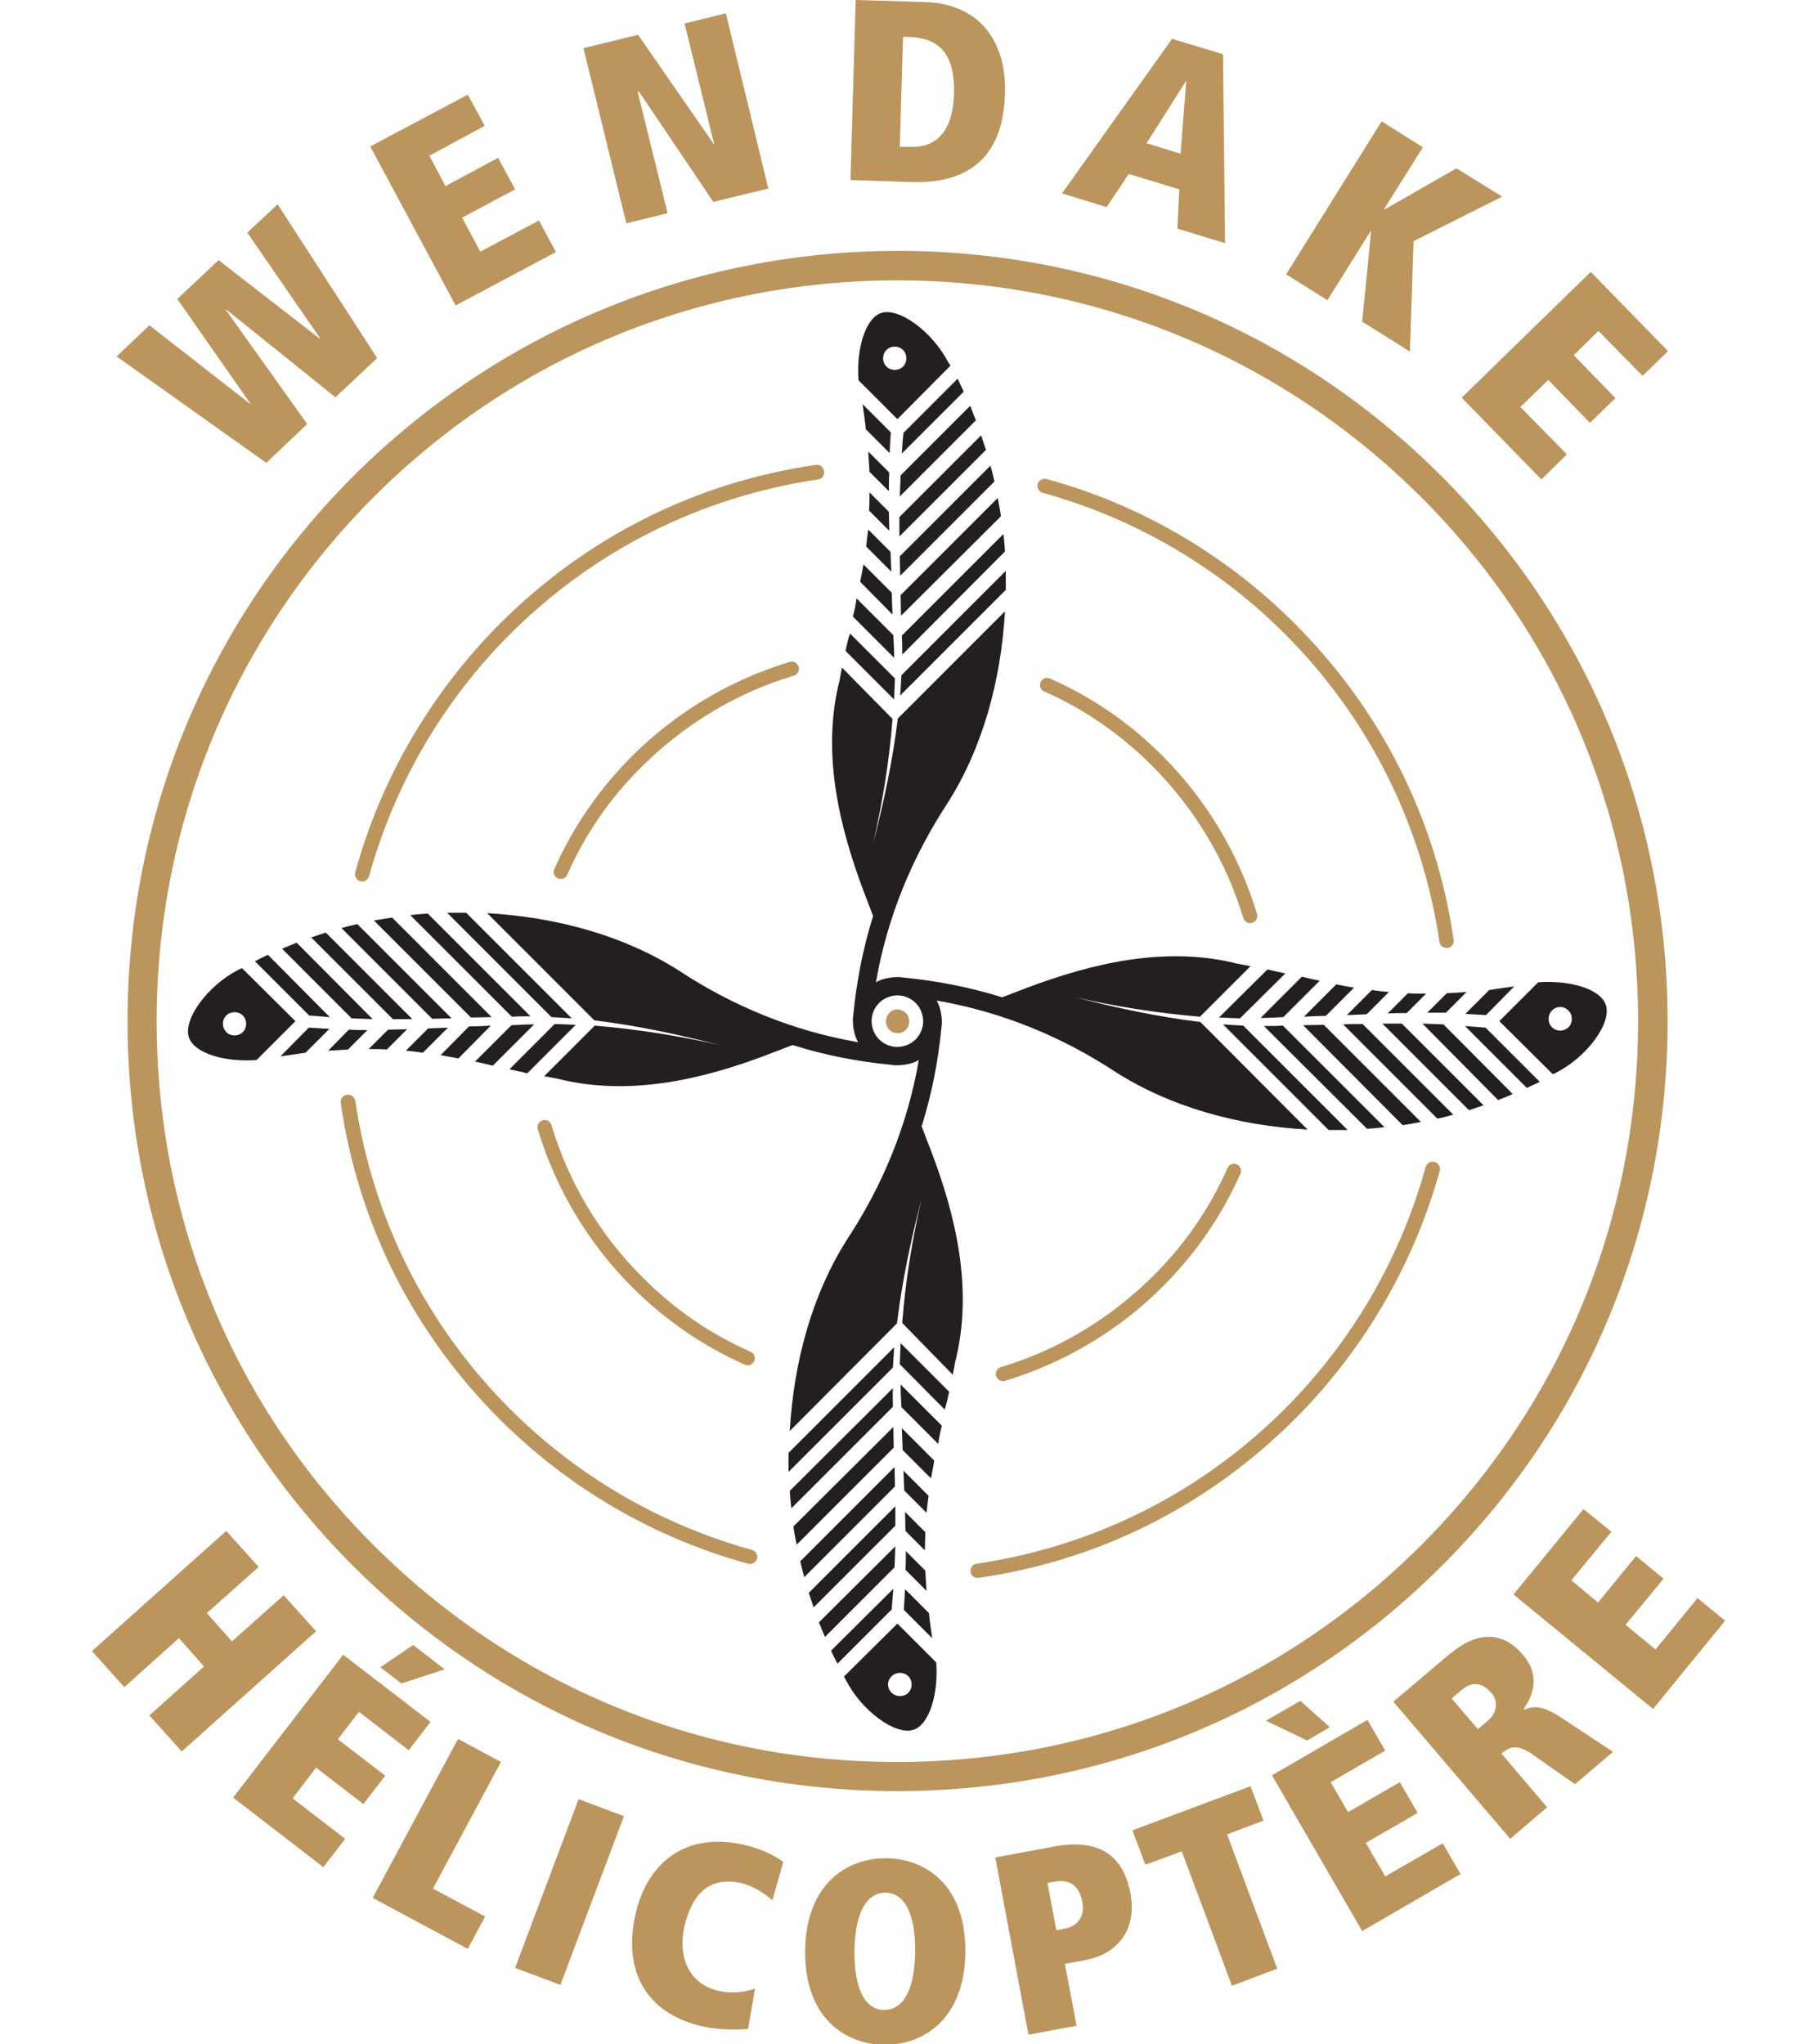 <?xml version="1.0" encoding="UTF-8"?>
<svg xmlns="http://www.w3.org/2000/svg" xmlns:xlink="http://www.w3.org/1999/xlink" version="1.1" width="200" height="225" id="Layer_1" x="0px" y="0px" viewBox="0 0 403.7 505.3" style="enable-background:new 0 0 403.7 505.3;" xml:space="preserve">
<style type="text/css">
	.st0{fill-rule:evenodd;clip-rule:evenodd;fill:#231F20;}
	.st1{fill-rule:evenodd;clip-rule:evenodd;fill:#BC955C;}
</style>
<g>
	<path class="st0" d="M224.7,127.6c-0.2-1.5-0.5-3-0.8-4.5l-24,24c0,1.7,0.1,3.4,0.1,5.1L224.7,127.6z M189.9,143.8l8,8.1   c-0.1-1.8-0.1-3.6-0.2-5.4l-7-7C190.5,140.9,190.2,142.4,189.9,143.8 M223.1,119c-0.3-1.3-0.6-2.6-1-3.9l-22.4,22.4   c0,1.6,0.1,3.2,0.1,4.8L223.1,119z M225.9,145.8c0-0.9,0-1.9,0-2.8c0-0.6,0-1.3,0-1.9l-25.8,25.8c-0.1,1.7-0.2,3.4-0.3,5   L225.9,145.8z M188.1,152.4l10.2,10.2c0-1.9-0.1-3.7-0.2-5.6l-9.1-9.1C188.8,149.5,188.5,150.9,188.1,152.4 M225.7,136.3   c-0.1-1.5-0.2-2.9-0.4-4.3l-25.1,25.1c0.1,1.6,0.1,3.1,0.1,4.7L225.7,136.3z M186.3,160.9l12,12c0.1-1.7,0.1-3.5,0.2-5.2   l-11.1-11.1C186.9,157.9,186.6,159.4,186.3,160.9 M192.2,116.6l4.8,4.8c0-1.5,0-3,0.1-4.6l-5.2-5.2   C192,113.4,192.1,115,192.2,116.6 M221,111.2c-0.4-1.2-0.8-2.4-1.2-3.6l-20.2,20.2c0,1.6,0,3.2,0,4.8L221,111.2z M191.3,106.1   l5.9,5.9c0.1-1.7,0.1-3.4,0.3-5.1l-7-7C190.8,102.1,191.1,104.1,191.3,106.1 M215.5,96.8c-0.5-1.1-1-2.1-1.5-3.2l-13.4,13.4   c-0.2,1.7-0.3,3.5-0.4,5.1L215.5,96.8z M192.1,126.2l5,5c0-1.6-0.1-3.1-0.1-4.7l-4.8-4.8C192.2,123.2,192.2,124.7,192.1,126.2    M218.5,103.9c-0.5-1.2-0.9-2.4-1.4-3.6l-17.2,17.2c-0.1,1.8-0.1,3.5-0.2,5.2L218.5,103.9z M189.5,94l9.6,9.6l13.1-13.2   c-0.2-0.3-0.3-0.6-0.5-0.8c-3.9-7.6-12.3-13.8-16.7-12.2C191.2,78.7,188.9,86.3,189.5,94 M200.5,86.5c1.1,1.1,1.1,3,0,4.1   c-1.1,1.1-3,1.1-4.1,0c-1.1-1.1-1.1-3,0-4.1C197.5,85.4,199.4,85.4,200.5,86.5 M339.8,245.2c-1.7,0.1-3.3,0.2-4.9,0.3l-4.8,4.8   c1.5,0,3,0,4.6,0L339.8,245.2z M340.4,274.4c1.2-0.4,2.4-0.8,3.6-1.2L323.8,253c-1.6,0-3.2,0-4.8,0L340.4,274.4z M295,240.6   c-1.4-0.3-2.9-0.6-4.4-1l-12,11.9c1.7,0.1,3.5,0.1,5.2,0.2L295,240.6z M329.8,245.6c-1.6,0-3.1,0-4.5-0.1l-5,5   c1.6-0.1,3.2-0.1,4.7-0.1L329.8,245.6z M362,265.1c7.6-3.9,13.8-12.3,12.2-16.8c-1.4-3.9-8.9-6.1-16.7-5.5l-9.6,9.6l13.2,13.1   C361.4,265.4,361.7,265.3,362,265.1 M360.9,253.9c-1.1-1.1-1.1-3,0-4.1c1.1-1.2,3-1.2,4.1,0c1.1,1.1,1.1,3,0,4.1   C363.9,255,362,255,360.9,253.9 M351.6,243.8c-2.2,0.3-4.2,0.6-6.2,0.9l-5.9,5.9c1.7,0.1,3.4,0.2,5.1,0.3L351.6,243.8z    M354.7,268.9c1.1-0.5,2.1-1,3.2-1.5l-13.4-13.4c-1.7-0.1-3.4-0.3-5.1-0.4L354.7,268.9z M347.6,271.9c1.2-0.5,2.4-0.9,3.6-1.5   l-17.1-17.2c-1.8-0.1-3.5-0.1-5.2-0.2L347.6,271.9z M303.5,242.4c-1.5-0.3-2.9-0.6-4.4-1l-10.2,10.2c1.9,0,3.7-0.1,5.6-0.2   L303.5,242.4z M305.7,279.3c0.9,0,1.9,0,2.8,0c0.6,0,1.3,0,1.9,0l-25.8-25.8c-1.7-0.1-3.4-0.2-5-0.3L305.7,279.3z M315.2,279   c1.4-0.1,2.9-0.2,4.3-0.4l-25.1-25.1c-1.6,0.1-3.1,0.1-4.7,0.1L315.2,279z M332.6,276.5c1.3-0.3,2.6-0.6,3.9-1l-22.4-22.4   c-1.6,0-3.2,0-4.8,0.1L332.6,276.5z M320.6,245.2c-1.4-0.1-2.8-0.3-4.2-0.5l-6.2,6.2c1.7-0.1,3.3-0.1,4.9-0.2L320.6,245.2z    M324,278.1c1.5-0.2,3-0.5,4.5-0.8l-24-24c-1.7,0-3.4,0.1-5.1,0.1L324,278.1z M312,244.1c-1.5-0.2-2.9-0.5-4.4-0.8l-8,8   c1.8-0.1,3.6-0.2,5.4-0.2L312,244.1z M191.4,135.1l6.2,6.2c-0.1-1.7-0.1-3.3-0.2-4.9l-5.5-5.5C191.7,132.3,191.5,133.8,191.4,135.1    M210.1,352.4l-10.2-10.2c0,1.9,0.1,3.7,0.2,5.6l9.1,9.1C209.4,355.4,209.7,353.9,210.1,352.4 M173.4,377.3c0.2,1.5,0.5,3,0.8,4.5   l24-24c0-1.7-0.1-3.4-0.1-5.1L173.4,377.3z M208.2,361l-8-8c0.1,1.8,0.1,3.6,0.2,5.4l7,7C207.7,363.9,208,362.5,208.2,361    M175.1,385.9c0.3,1.3,0.6,2.6,1,3.9l22.4-22.4c0-1.6-0.1-3.2-0.1-4.8L175.1,385.9z M211.9,344l-12-12c-0.1,1.7-0.1,3.5-0.2,5.2   l11.1,11.2C211.3,346.9,211.6,345.4,211.9,344 M172.5,368.5c0.1,1.5,0.2,2.9,0.4,4.3l25.1-25.1c0-1.6-0.1-3.1,0-4.6L172.5,368.5z    M36.2,239.7c-7.6,3.9-13.8,12.3-12.2,16.8c1.4,3.9,9,6.1,16.7,5.5l9.6-9.6l-13.2-13.1C36.8,239.4,36.5,239.6,36.2,239.7 M37.3,251   c1.1,1.1,1.1,3,0,4.1c-1.1,1.1-3,1.1-4.1,0c-1.1-1.2-1.1-3,0-4.1C34.3,249.9,36.2,249.9,37.3,251 M206.8,369.7l-6.2-6.2   c0.1,1.7,0.1,3.3,0.2,4.9l5.5,5.5C206.5,372.5,206.6,371.1,206.8,369.7 M172.2,359.1c0,0.9,0,1.9,0,2.8c0,0.6,0,1.2,0,1.9   l25.8-25.8c0.1-1.7,0.2-3.4,0.3-5L172.2,359.1z M182.7,408c0.5,1.1,1,2.1,1.6,3.2l13.4-13.4c0.1-1.8,0.3-3.4,0.4-5.1L182.7,408z    M177.2,393.7c0.4,1.2,0.8,2.4,1.2,3.6l20.2-20.2c0-1.6,0-3.2,0-4.8L177.2,393.7z M208.7,410.9l-9.6-9.6l-13.2,13.1   c0.2,0.3,0.3,0.6,0.5,0.9c3.9,7.6,12.3,13.8,16.8,12.2C207,426.2,209.3,418.6,208.7,410.9 M197.7,418.4c-1.2-1.1-1.2-3,0-4.1   c1.1-1.1,3-1.1,4.1,0c1.1,1.1,1.1,3,0,4.1C200.7,419.5,198.8,419.5,197.7,418.4 M206.9,398.7l-5.9-5.9c-0.1,1.7-0.2,3.4-0.3,5.1   l7,7C207.4,402.8,207.1,400.7,206.9,398.7 M206,388.2l-4.8-4.8c0,1.5,0,3-0.1,4.6l5.2,5.2C206.2,391.5,206.1,389.8,206,388.2    M206,378.7l-5-5c0,1.6,0.1,3.1,0.1,4.7l4.8,4.8C205.9,381.6,206,380.1,206,378.7 M179.7,401c0.5,1.2,1,2.4,1.5,3.6l17.2-17.2   c0.1-1.8,0.1-3.5,0.2-5.2L179.7,401z M212.8,339.8c0.2-1.1,0.4-2.1,0.6-3.2c4.5-17.8,0.2-36-6-52.2c0,0,0,0,0,0v0l-2.3-6   c2.5-8,4.1-16.1,4.9-24.5c0-0.3,0.1-0.6,0.1-0.9c0-0.1,0-0.2,0-0.3l0,0c0-1.3-0.2-2.6-0.6-3.9c-0.2-0.5-0.4-1-0.7-1.5   c16.2,2.8,31.1,9,44.3,17.7c13.5,8.6,30.1,13.2,47.4,14.2L274,252.6c-10.8-1.3-21.2-3.6-30.9-6.1c9.6,2.2,20.1,3.9,30.8,4.8   l12.5-12.5c-1-0.2-2.1-0.4-3.2-0.6c-17.8-4.5-36-0.1-52.2,6c0,0,0,0,0,0h0l-6,2.3c-8-2.5-16.2-4.1-24.6-4.9c-0.3,0-0.5-0.1-0.8-0.1   c-0.1,0-0.3,0-0.4,0l0,0c-1.3,0-2.6,0.2-3.9,0.6c-0.5,0.2-1,0.4-1.5,0.7c2.8-16.2,9-31,17.7-44.3c8.6-13.5,13.2-30.1,14.2-47.4   l-26.5,26.5c-1.3,10.8-3.6,21.2-6.1,30.9c2.2-9.6,4-20.1,4.8-30.8L185.4,165c-0.2,1.1-0.4,2.1-0.6,3.2c-4.5,17.8-0.1,36,6,52.2v0v0   l2.3,6c-2.5,8-4.1,16.2-4.9,24.5c0,0.3-0.1,0.6-0.1,0.9c0,0.1,0,0.2,0,0.4l0,0c0,1.3,0.2,2.6,0.6,3.9c0.2,0.5,0.4,1,0.7,1.5   c-16.2-2.8-31.1-9-44.3-17.7c-13.5-8.6-30.1-13.2-47.4-14.2l26.5,26.5c10.8,1.3,21.2,3.6,30.9,6.1c-9.6-2.2-20.1-3.9-30.8-4.8   l-12.5,12.5c1.1,0.2,2.1,0.4,3.2,0.6c17.8,4.5,36,0.2,52.2-6h0l0,0l6-2.3c7.9,2.5,16.1,4.1,24.5,4.9c0.3,0.1,0.7,0.1,1,0.1   c0.1,0,0.2,0,0.3,0l0,0c1.3,0,2.6-0.2,3.9-0.6c0.5-0.2,1-0.4,1.5-0.7c-2.8,16.2-9,31.1-17.7,44.3c-8.6,13.5-13.2,30.1-14.2,47.4   l26.5-26.6c1.3-10.8,3.6-21.2,6.1-30.9c-2.2,9.6-4,20.1-4.8,30.8L212.8,339.8z M201.2,258.4c-3.3,1.2-7-0.6-8.1-3.9   c-1.2-3.3,0.6-7,3.9-8.1c3.3-1.2,7,0.6,8.1,3.9C206.3,253.6,204.5,257.3,201.2,258.4 M57.8,230.5c-1.2,0.4-2.4,0.8-3.6,1.2   l20.2,20.2c1.6,0,3.2,0,4.8,0L57.8,230.5z M68.4,259.3c1.5,0,3.1,0,4.5,0.1l5-5c-1.6,0-3.2,0.1-4.7,0.1L68.4,259.3z M58.4,259.7   c1.7-0.1,3.3-0.2,4.9-0.3l4.8-4.8c-1.5,0-3,0-4.6-0.1L58.4,259.7z M50.6,233c-1.2,0.5-2.4,1-3.6,1.5l17.2,17.2   c1.8,0.1,3.5,0.1,5.2,0.2L50.6,233z M43.5,236c-1.1,0.5-2.1,1-3.2,1.6l13.4,13.4c1.8,0.1,3.4,0.3,5.1,0.4L43.5,236z M46.6,261.1   c2.2-0.3,4.2-0.6,6.2-0.9l5.9-5.9c-1.7-0.1-3.4-0.2-5.1-0.3L46.6,261.1z M77.6,259.7c1.4,0.1,2.9,0.3,4.2,0.5L88,254   c-1.7,0.1-3.3,0.1-4.9,0.2L77.6,259.7z M65.6,228.4c-1.3,0.3-2.6,0.6-3.9,1l22.4,22.4c1.6,0,3.2-0.1,4.8-0.1L65.6,228.4z    M92.5,225.6c-0.9,0-1.9,0-2.8,0c-0.6,0-1.2,0-1.9,0l25.8,25.8c1.7,0.1,3.4,0.2,5,0.3L92.5,225.6z M103.2,264.3   c1.4,0.3,2.9,0.6,4.4,1l12-12c-1.7-0.1-3.5-0.1-5.2-0.2L103.2,264.3z M94.7,262.4c1.5,0.3,2.9,0.6,4.4,1l10.2-10.2   c-1.9,0-3.7,0.1-5.6,0.2L94.7,262.4z M74.2,226.8c-1.5,0.2-3,0.5-4.5,0.7l24,24c1.7,0,3.4-0.1,5.1-0.1L74.2,226.8z M86.2,260.8   c1.5,0.3,2.9,0.5,4.4,0.8l8-8.1c-1.8,0.1-3.6,0.2-5.4,0.2L86.2,260.8z M83,225.8c-1.5,0.1-2.9,0.2-4.3,0.4l25.1,25.1   c1.6-0.1,3.1-0.1,4.6-0.1L83,225.8z"></path>
	<path class="st1" d="M201.2,250.4c1.1,1.1,1.1,3,0,4.1c-1.1,1.2-3,1.2-4.1,0c-1.1-1.1-1.1-3,0-4.1   C198.2,249.2,200,249.2,201.2,250.4"></path>
	<path class="st1" d="M236,118.4c-0.9-0.3-1.9,0.3-2.2,1.2c-0.3,0.9,0.3,1.9,1.2,2.2c22.5,6.2,43.2,18.2,59.8,34.8   c20.8,20.8,34,47.2,38.3,76.2c0.1,1,1,1.6,2,1.5c1-0.1,1.6-1,1.5-2c-4.3-29.8-17.9-56.8-39.3-78.2   C280.3,137.1,259.1,124.7,236,118.4"></path>
	<path class="st1" d="M236.8,167.7c-0.9-0.4-1.9,0-2.3,0.9c-0.4,0.9,0,1.9,0.9,2.3c10,4.4,19,10.7,26.8,18.5   c10.4,10.5,18.2,23.4,22.4,37.5c0.3,0.9,1.3,1.5,2.2,1.2c0.9-0.3,1.5-1.2,1.2-2.2c-4.4-14.6-12.4-28.1-23.3-39   C256.6,178.7,247.2,172.3,236.8,167.7"></path>
	<path class="st1" d="M179,114.9c-29.8,4.3-56.8,17.9-78.2,39.3c-17,17.1-29.4,38.3-35.7,61.4c-0.3,0.9,0.3,1.9,1.2,2.2   c0.9,0.3,1.9-0.3,2.2-1.2c6.2-22.5,18.2-43.2,34.8-59.8c20.8-20.8,47.2-34,76.2-38.3c1-0.1,1.6-1,1.5-2   C180.8,115.4,179.9,114.7,179,114.9"></path>
	<path class="st1" d="M172.5,163.6c-14.6,4.4-28.1,12.4-39,23.3c-8.1,8.1-14.6,17.5-19.2,27.9c-0.4,0.9,0,1.9,0.9,2.3   c0.9,0.4,1.9,0,2.3-0.9c4.4-10,10.6-19,18.5-26.8c10.5-10.4,23.4-18.2,37.5-22.4c0.9-0.3,1.5-1.3,1.2-2.2   C174.4,163.8,173.4,163.3,172.5,163.6"></path>
	<path class="st1" d="M63,270.6c-1,0.1-1.6,1-1.5,2c4.3,29.8,17.9,56.8,39.3,78.2c17,17,38.3,29.4,61.4,35.7   c0.9,0.3,1.9-0.3,2.2-1.2c0.3-0.9-0.3-1.9-1.2-2.2c-22.5-6.2-43.2-18.2-59.8-34.8c-20.8-20.8-34-47.2-38.3-76.2   C64.9,271.1,64,270.4,63,270.6"></path>
	<path class="st1" d="M111.4,276.9c-0.9,0.3-1.5,1.3-1.2,2.2c4.4,14.6,12.4,28.1,23.3,39c8.1,8.1,17.5,14.6,27.9,19.2   c0.9,0.4,1.9,0,2.3-0.9c0.4-0.9,0-1.9-0.9-2.3c-10-4.4-19-10.6-26.8-18.5c-10.5-10.5-18.2-23.4-22.4-37.5   C113.3,277.1,112.3,276.6,111.4,276.9"></path>
	<path class="st1" d="M331.9,287.2c-0.9-0.3-1.9,0.3-2.2,1.2c-6.2,22.5-18.2,43.2-34.8,59.8c-20.8,20.8-47.2,34-76.2,38.3   c-1,0.1-1.6,1-1.5,2c0.1,1,1,1.6,2,1.5c29.8-4.3,56.8-17.9,78.2-39.3c17-17,29.4-38.3,35.8-61.4   C333.4,288.4,332.8,287.4,331.9,287.2"></path>
	<path class="st1" d="M283,287.8c-0.9-0.4-1.9,0-2.3,0.9c-4.4,10-10.6,19-18.5,26.8c-10.5,10.4-23.4,18.2-37.5,22.4   c-0.9,0.3-1.5,1.3-1.2,2.2c0.3,0.9,1.3,1.5,2.2,1.2c14.6-4.4,28.1-12.4,39-23.3c8.1-8.1,14.6-17.5,19.2-27.9   C284.3,289.2,283.9,288.2,283,287.8"></path>
	<path class="st1" d="M64.5,117.8c-35.9,36-55.7,83.8-55.7,134.6c0,50.8,19.8,98.6,55.7,134.6c36,35.9,83.7,55.7,134.6,55.7   c50.9,0,98.7-19.8,134.6-55.7c36-35.9,55.8-83.8,55.8-134.6c0-50.8-19.8-98.6-55.8-134.6c-35.9-36-83.7-55.8-134.6-55.8   C148.3,62.1,100.5,81.9,64.5,117.8 M69.6,381.9C35,347.4,16,301.4,16,252.4c0-48.9,19.1-94.9,53.6-129.5   c34.6-34.6,80.6-53.6,129.5-53.6c48.9,0,94.9,19.1,129.5,53.6c34.6,34.6,53.6,80.6,53.6,129.5c0,48.9-19,94.9-53.6,129.5   c-34.6,34.6-80.6,53.6-129.5,53.6C150.2,435.6,104.2,416.5,69.6,381.9"></path>
	<polygon class="st1" points="33.2,76.5 33.1,76.6 53.2,104.8 43.1,114.4 6.1,88.1 14.2,80.4 39.2,99.9 39.2,99.8 21.1,73.9    31.3,64.3 56.3,83.7 56.4,83.6 38.4,57.5 45.9,50.5 70.5,88.5 60.2,98.2  "></polygon>
	<polygon class="st1" points="68.8,36.2 92.9,23.4 97.1,31.1 83.4,38.5 87.4,46 100.4,39 104.6,46.8 91.5,53.8 96,62.2 110.5,54.5    114.7,62.3 89.9,75.5  "></polygon>
	<polygon class="st1" points="135.2,22.6 134.9,22.7 142.3,52.7 132.1,55.2 121.5,11.9 135,8.6 153.7,35.6 153.8,35.6 146.5,5.8    156.7,3.3 167.2,46.6 153.6,49.9  "></polygon>
	<path class="st1" d="M188.8,0l-1.3,44.5l15.3,0.5c14.1,0.4,22.5-6.4,22.9-21.9c0.4-13.3-6.7-22.2-19.8-22.6L188.8,0z M199.7,36.3   l0.8-27.2l1,0c6.5,0.2,11.9,2.6,11.6,14c-0.2,8.6-3.8,13.4-10.7,13.2L199.7,36.3z"></path>
	<path class="st1" d="M268.8,46.8l-0.5,9.7l11.8,3.6l-0.5-46.7L267,9.6l-27.2,38.2l11,3.4l5.5-8.2L268.8,46.8z M270.5,20.1L269.1,38   l-8.4-2.6l9.7-15.3L270.5,20.1z"></path>
	<polygon class="st1" points="316.2,57.2 316.1,57.1 305.4,74.2 295.2,67.8 318.8,30 329,36.4 319.4,51.7 319.5,51.8 337.3,41.6    348.6,48.6 326.7,59.6 325.8,86.9 314,79.5  "></polygon>
	<polygon class="st1" points="370.5,67.2 389.6,86.8 383.3,92.9 372.4,81.8 366.3,87.8 376.6,98.4 370.3,104.5 360,93.9    353.1,100.6 364.6,112.3 358.3,118.5 338.6,98.3  "></polygon>
	<polygon class="st1" points="27.7,411.9 21.5,404.9 8,417 0,408.1 33.2,378.4 41.2,387.3 28.4,398.7 34.6,405.7 47.4,394.3    55.4,403.2 22.2,432.9 14.2,424  "></polygon>
	<path class="st1" d="M62.1,409l-27.2,35.3l22.3,17.2l5.4-7l-13-10l5.8-7.6l11.7,9l5.4-7l-11.7-9l5.2-6.8l12.3,9.5l5.4-7L62.1,409z    M87.2,412.6l-7.8-6l-8.1,5.5l5.2,4L87.2,412.6z"></path>
	<polygon class="st1" points="90.5,429.8 101.1,435.5 84.3,466.8 97.2,473.7 92.9,481.7 69.4,469.1  "></polygon>
	<polygon class="st1" points="120.3,444.7 131.5,448.9 115.8,490.6 104.6,486.4  "></polygon>
	<path class="st1" d="M162.2,501.5c-3.9,0.3-7.8,0.1-11.1-0.6c-12.7-2.8-20.1-12.2-16.8-27.5c2.8-12.8,12.2-20.6,26.5-17.5   c5.7,1.2,9.1,3.6,10.1,4.3l-2.7,9.5c-1.2-1.1-4.3-3.5-7.9-4.3c-7.5-1.6-12,2.5-13.9,11c-1.6,7.5,1.3,14.1,8.6,15.7   c4.2,0.9,7.6-0.1,8.9-0.6L162.2,501.5z"></path>
	<path class="st1" d="M196.4,459.3c-9.7-0.1-19.9,6.3-20.1,22.8c-0.2,16.5,9.8,23.2,19.5,23.3c9.7,0.1,19.9-6.3,20.1-22.8   C216.1,466,206.1,459.4,196.4,459.3 M195.8,496.8c-5-0.1-7.4-5.8-7.3-14.6c0.1-8.7,2.6-14.4,7.7-14.4c5,0.1,7.4,5.9,7.3,14.6   C203.4,491.2,200.9,496.8,195.8,496.8L195.8,496.8z"></path>
	<path class="st1" d="M243.4,500.7l-2.9-15.3l4.9-0.9c8.3-1.5,13-7.7,11.3-16.6c-2.1-11-9.7-13.2-18.8-11.5l-14.6,2.7l8.2,43.8   L243.4,500.7z M240.5,476.7l-2.1,0.4l-2.2-11.7l1.7-0.3c3.6-0.7,6.1,0.8,6.9,4.9C245.6,473.5,243.7,476.1,240.5,476.7"></path>
	<polygon class="st1" points="269.4,457.6 260.4,460.9 257.2,452.4 286.4,441.5 289.6,450 280.6,453.4 293,486.6 281.8,490.8  "></polygon>
	<path class="st1" d="M290.2,425.3l10.2,4.9l5.6-3.3l-7.3-6.5L290.2,425.3z M291.7,438.8l22.3,38.5l24.3-14.1l-4.4-7.6l-14.2,8.2   l-4.8-8.3l12.8-7.4l-4.4-7.6l-12.8,7.4l-4.3-7.4l13.5-7.8l-4.4-7.6L291.7,438.8z"></path>
	<path class="st1" d="M355.9,433.5l10.7,7.5l9.4-8l-12.1-8c-5.4-3.6-7.4-3.4-9.9-2.4l-0.1-0.2c2.3-3.2,4.2-8.3-0.1-13.3   c-5.3-6.3-11.7-5.8-18.5,0l-13.6,11.5l28.9,33.9l9.1-7.8l-11.3-13.3l0.5-0.4C350.5,431.9,352.3,431,355.9,433.5 M345.3,425.1   l-2.7,2.3l-6.5-7.6l2.5-2.1c2.7-2.3,5.3-1.7,7.3,0.7C347.8,420.4,347.2,423.4,345.3,425.1"></path>
	<polygon class="st1" points="351.4,394.1 368.7,373 375.6,378.6 365.7,390.6 372.3,396.1 381.7,384.6 388.5,390.2 379.1,401.6    386.5,407.7 396.9,395 403.7,400.6 385.9,422.4  "></polygon>
</g>
</svg>
